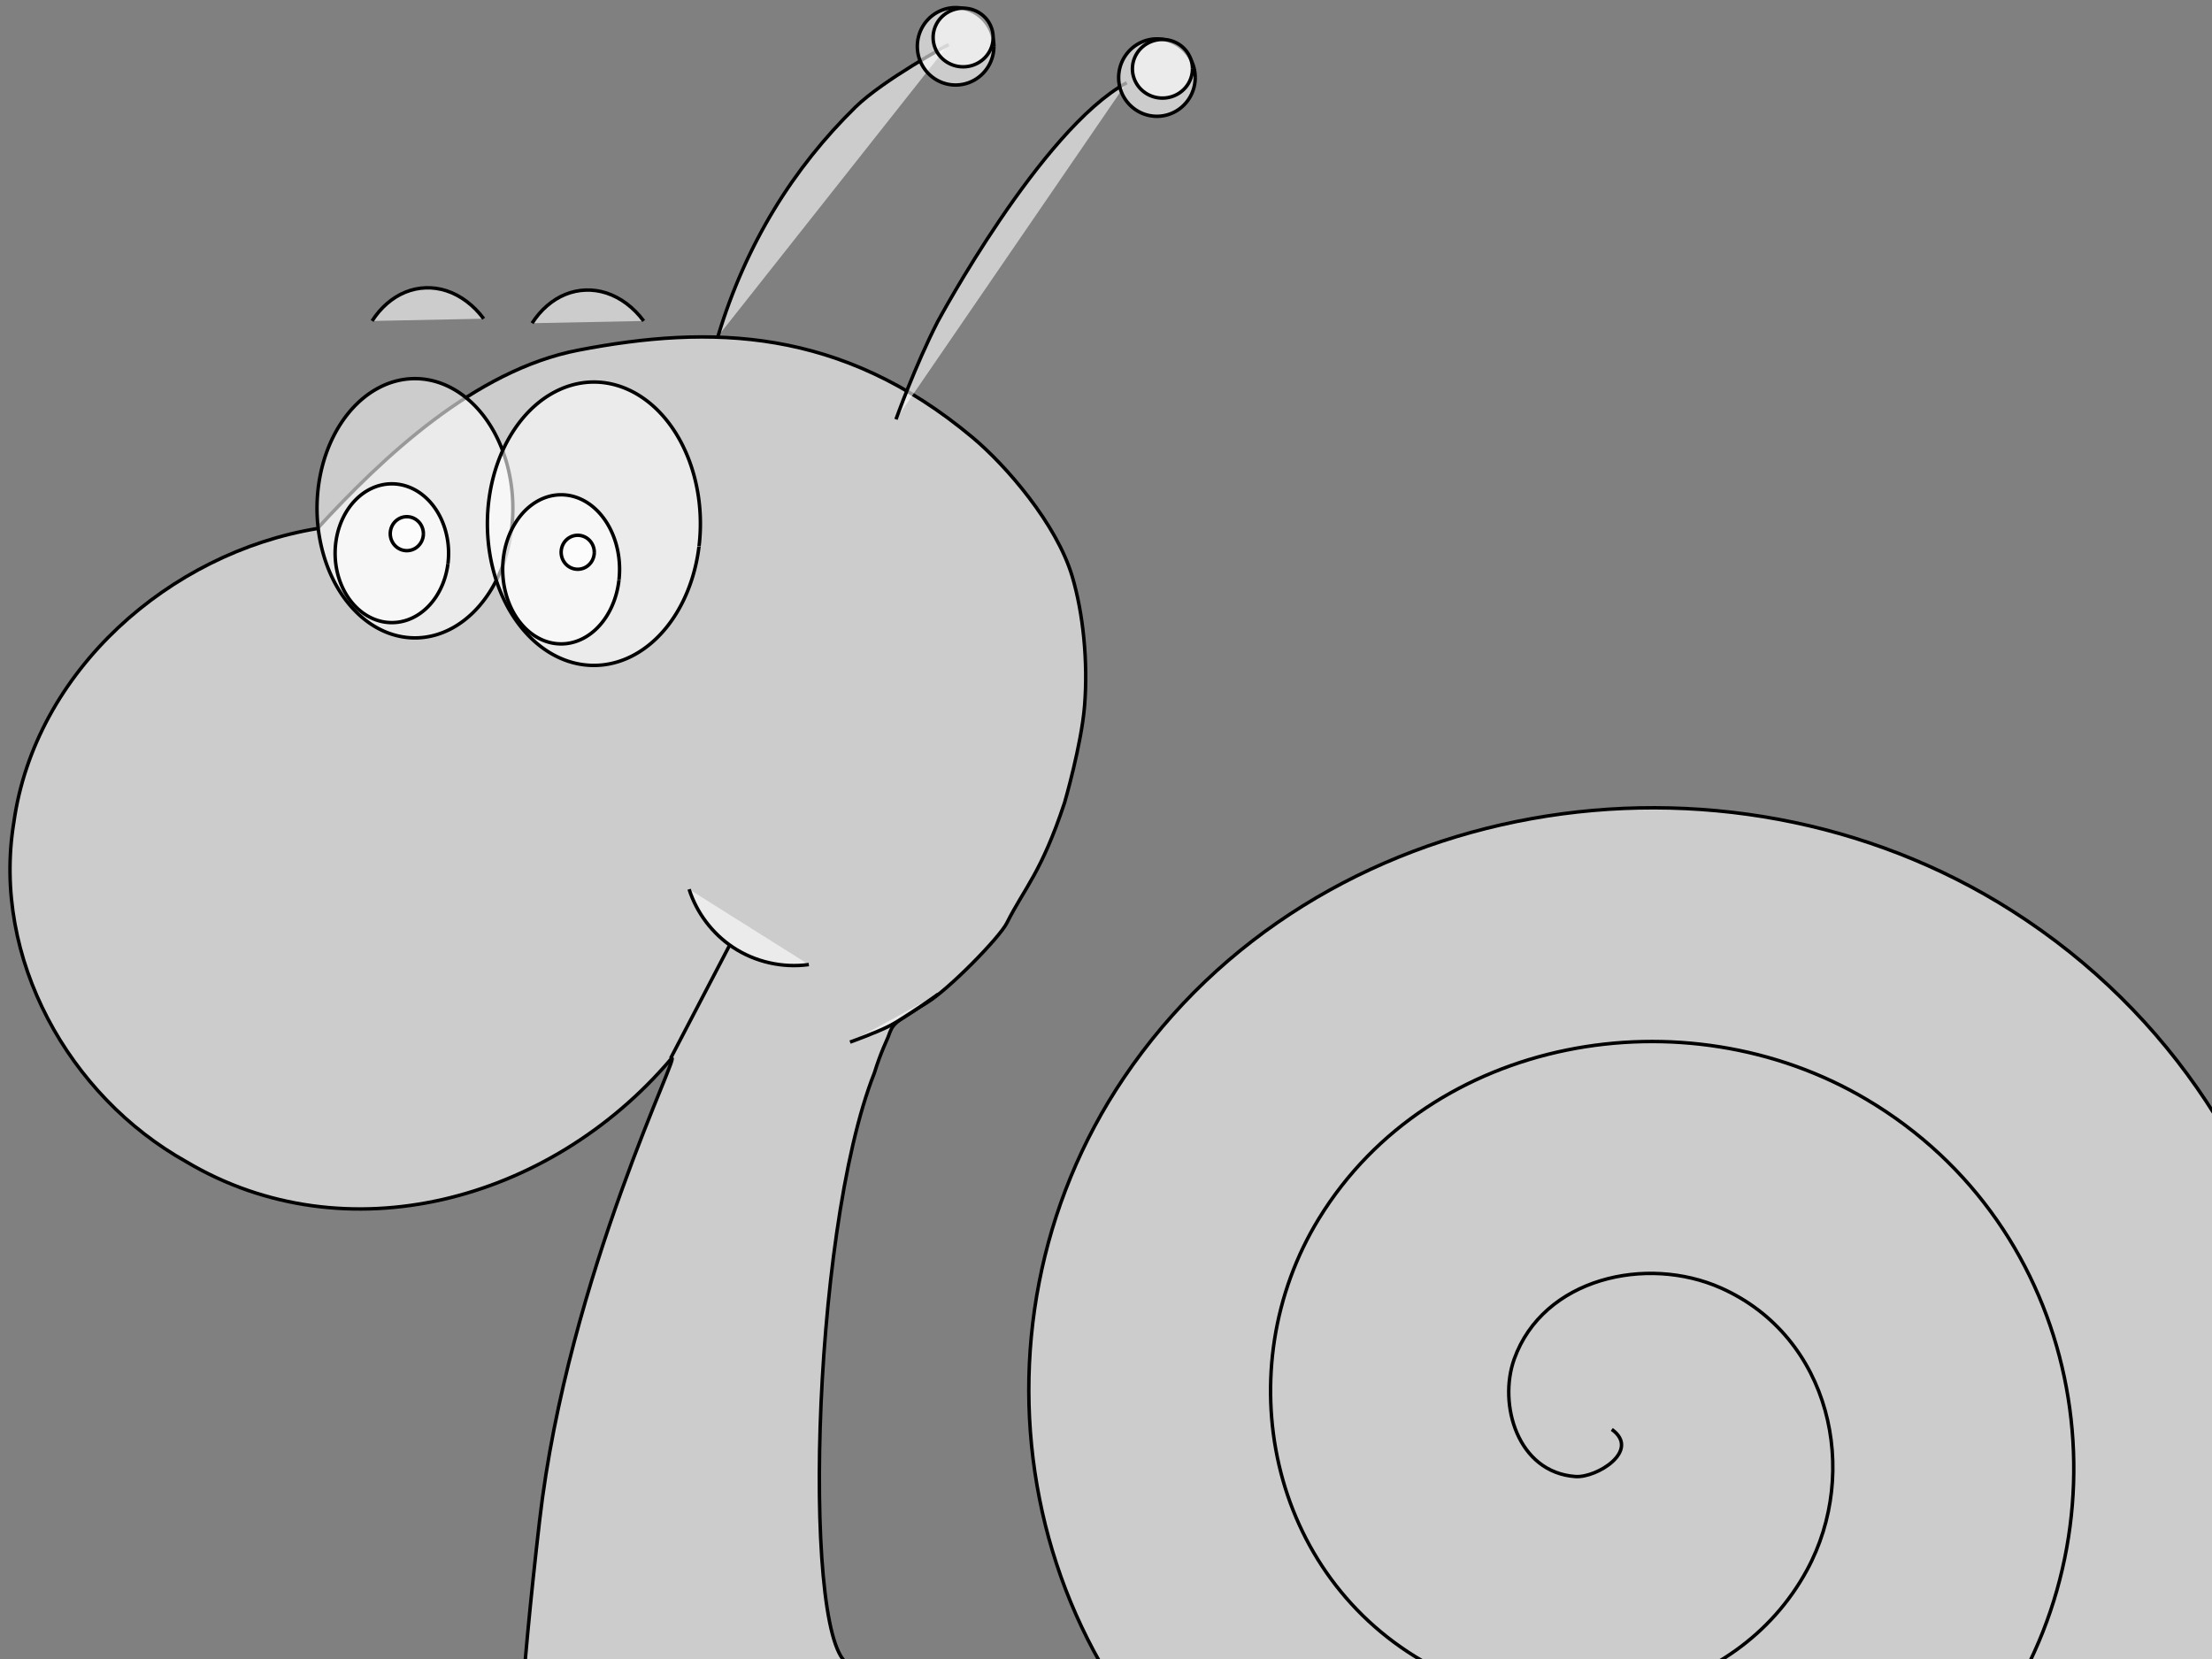 <?xml version="1.0"?><svg width="640" height="480" xmlns="http://www.w3.org/2000/svg">
 <rect width="100%" height="100%" fill="#808080" stroke="none"/>
 <title>Snail2</title>
 <g>
  <title>Layer 1</title>
  <g fill-opacity="0.6" id="layer1">
   <path d="m167.287,101.32c-29.919,5.785 -56.591,31.027 -75.464,51.601c-42.761,7.033 -81.714,41.16 -87.833,85.091c-6.399,39.127 15.861,79.102 49.903,98.108c46.09,27.409 105.079,11.623 140.224,-29.677c4.256,-4.767 -29.747,61.938 -38.005,133.579c-10.897,94.54 -7.917,125.065 8.637,140.853c0,0 3.102,5.619 19.151,7.733c16.049,2.113 36.83,2.508 55.76,-4.369c42.522,-15.448 96.43,16.202 136.311,3.39c52.769,-16.953 104.282,12.887 152.632,2.268c50.931,-11.185 95.58,-0.189 132.091,-1.787c36.51,-1.597 63.453,-4.359 74.684,-8.774c11.231,-4.416 6.75,-10.485 -19.586,-18.697c-26.336,-8.211 -74.528,-18.565 -150.72,-31.55c-76.192,-12.986 -180.383,-28.602 -318.718,-47.339c-14.434,-1.955 -11.923,-124.485 6.629,-171.313c1.877,-6.073 3.671,-9.546 3.987,-10.416c1.388,-3.828 1.265,-3.87 11.07,-9.817c6.493,-3.939 21.157,-18.946 23.27,-23.146c5.21,-10.356 9.956,-14.499 16.695,-34.794c0,0 4.894,-16.784 5.799,-28.091c1.021,-12.746 -0.398,-26.724 -3.58,-37.405c-4.526,-15.193 -19.078,-32.034 -28.826,-40.195c-38.048,-31.855 -75.862,-32.648 -114.111,-25.253z" stroke="#000000" fill="#ffffff" id="path2340"/>
   <path d="m148.005,153.175a28.33,37.507 0 1 10.013,-0.105" stroke="#000000" fill="#ffffff" id="path4451-2"/>
   <path d="m129.598,163.127a16.414,20.077 0 1 10.007,-0.056" stroke="#000000" fill="#ffffff" id="path4451-1-3"/>
   <path d="m202.241,158.141a30.813,40.993 0 1 10.014,-0.115" stroke="#000000" fill="#ffffff" id="path4451"/>
   <path d="m179.08,167.882a16.908,21.573 0 1 10.007,-0.061" stroke="#000000" fill="#ffffff" id="path4451-1"/>
   <path d="m466.344,413.57c8.494,6.121 -4.351,14.082 -10.533,13.638c-16.75,-1.2 -22.382,-20.91 -17.703,-33.985c8.368,-23.389 38.223,-30.186 59.833,-20.564c31.716,14.118 40.338,53.136 24.875,81.608c-20.609,37.949 -71.868,47.832 -109.137,27.491c-46.898,-25.597 -58.746,-85.738 -32.046,-129.231c32.337,-52.676 105.673,-65.685 158.438,-34.418c62.181,36.848 77.273,118.421 39.218,176.854c-43.938,67.463 -139.529,83.61 -207.74,41.346c-77.506,-48.023 -95.848,-151.137 -46.388,-224.476c55.486,-82.276 173.406,-101.565 257.041,-48.272c92.851,59.165 114.448,183.869 53.56,272.099c-10.004,14.498 -21.938,27.743 -35.4,39.339" stroke="#000000" fill="#ffffff" id="path4525"/>
   <path d="m259.234,121.325c0,0 5.51,-15.458 12.043,-28.213c0,0 29.793,-55.517 54.721,-69.18" stroke="#000000" fill="#ffffff" id="path4585"/>
   <path d="m207.739,97.284c8.074,-26.767 21.856,-48.77 39.799,-66.33c8.024,-7.846 26.922,-18.07 26.922,-18.07" stroke="#000000" fill="#ffffff" id="path4585-8"/>
   <path d="m122.498,154.416a4.792,4.914 0 1 1-0,-0.014" stroke="#000000" fill="#ffffff" id="path4451-1-8-2-1"/>
   <path d="m171.944,159.797a4.792,4.914 0 1 1-0,-0.014" stroke="#000000" fill="#ffffff" id="path4451-1-8-2-1-7"/>
   <path d="m245.943,301.514c0,0 7.912,-2.842 11.617,-4.798c4.894,-2.583 13.89,-9.091 13.89,-9.091" stroke="#000000" fill="#ffffff" id="path3839"/>
   <path d="m194.022,306.217l17.143,-32.858" stroke="#000000" fill="#ffffff" id="path3885"/>
   <path d="m199.38,257.288c2.175,6.808 6.725,12.831 12.678,16.786c6.394,4.247 14.362,6.061 21.964,5" stroke="#000000" fill="#ffffff" id="path3889"/>
   <path d="m287.564,13.416a11.076,11.198 0 1 1-0,-0.031" stroke="#000000" fill="#ffffff" id="path4451-1-8-2"/>
   <path d="m345.813,22.467a11.076,11.198 0 1 1-0,-0.031" stroke="#000000" fill="#ffffff" id="path4451-1-8-2-6"/>
   <path d="m345.015,19.912a8.684,8.479 0 1 1-0,-0.024" stroke="#000000" fill="#ffffff" id="path4451-1-8-2-2-9-8-8"/>
   <path d="m287.349,10.86a8.684,8.479 0 1 1-0,-0.024" stroke="#000000" fill="#ffffff" id="path4451-1-8-2-2-9-8-8-7"/>
   <path d="m139.947,92.215c-2.905,-3.916 -6.708,-6.769 -10.79,-8.091c-3.922,-1.271 -8.088,-1.128 -11.867,0.408c-3.779,1.537 -7.16,4.461 -9.631,8.331" stroke="#000000" fill="#ffffff" id="path3885-1"/>
   <path d="m186.238,92.867c-2.905,-3.916 -6.708,-6.769 -10.79,-8.091c-3.922,-1.271 -8.087,-1.128 -11.867,0.408c-3.779,1.537 -7.16,4.461 -9.631,8.331" stroke="#000000" fill="#ffffff" id="path3885-1-5"/>
  </g>
  <g transform="translate(-276.8 -259.2)" id="selectorGroup0">
   <path stroke-dasharray="5,5" stroke="#22c" fill="none" id="selectedBox0"/>
   <line stroke="#22c" id="selectorGrip_rotateconnector_0"/>
   <circle r="4" stroke-width="2" stroke="#22c" fill="lime" id="selectorGrip_rotate_0"/>
   <circle r="4" stroke-width="2" pointer-events="all" fill="#22c" style="cursor: nw-resize;" display="none" id="selectorGrip_resize_nw_0"/>
   <circle r="4" stroke-width="2" pointer-events="all" fill="#22c" style="cursor: n-resize;" display="none" id="selectorGrip_resize_n_0"/>
   <circle r="4" stroke-width="2" pointer-events="all" fill="#22c" style="cursor: ne-resize;" display="none" id="selectorGrip_resize_ne_0"/>
   <circle r="4" stroke-width="2" pointer-events="all" fill="#22c" style="cursor: e-resize;" display="none" id="selectorGrip_resize_e_0"/>
   <circle r="4" stroke-width="2" pointer-events="all" fill="#22c" style="cursor: se-resize;" display="none" id="selectorGrip_resize_se_0"/>
   <circle r="4" stroke-width="2" pointer-events="all" fill="#22c" style="cursor: s-resize;" display="none" id="selectorGrip_resize_s_0"/>
   <circle r="4" stroke-width="2" pointer-events="all" fill="#22c" style="cursor: sw-resize;" display="none" id="selectorGrip_resize_sw_0"/>
   <circle r="4" stroke-width="2" pointer-events="all" fill="#22c" style="cursor: w-resize;" display="none" id="selectorGrip_resize_w_0"/>
  </g>
 </g>
</svg>